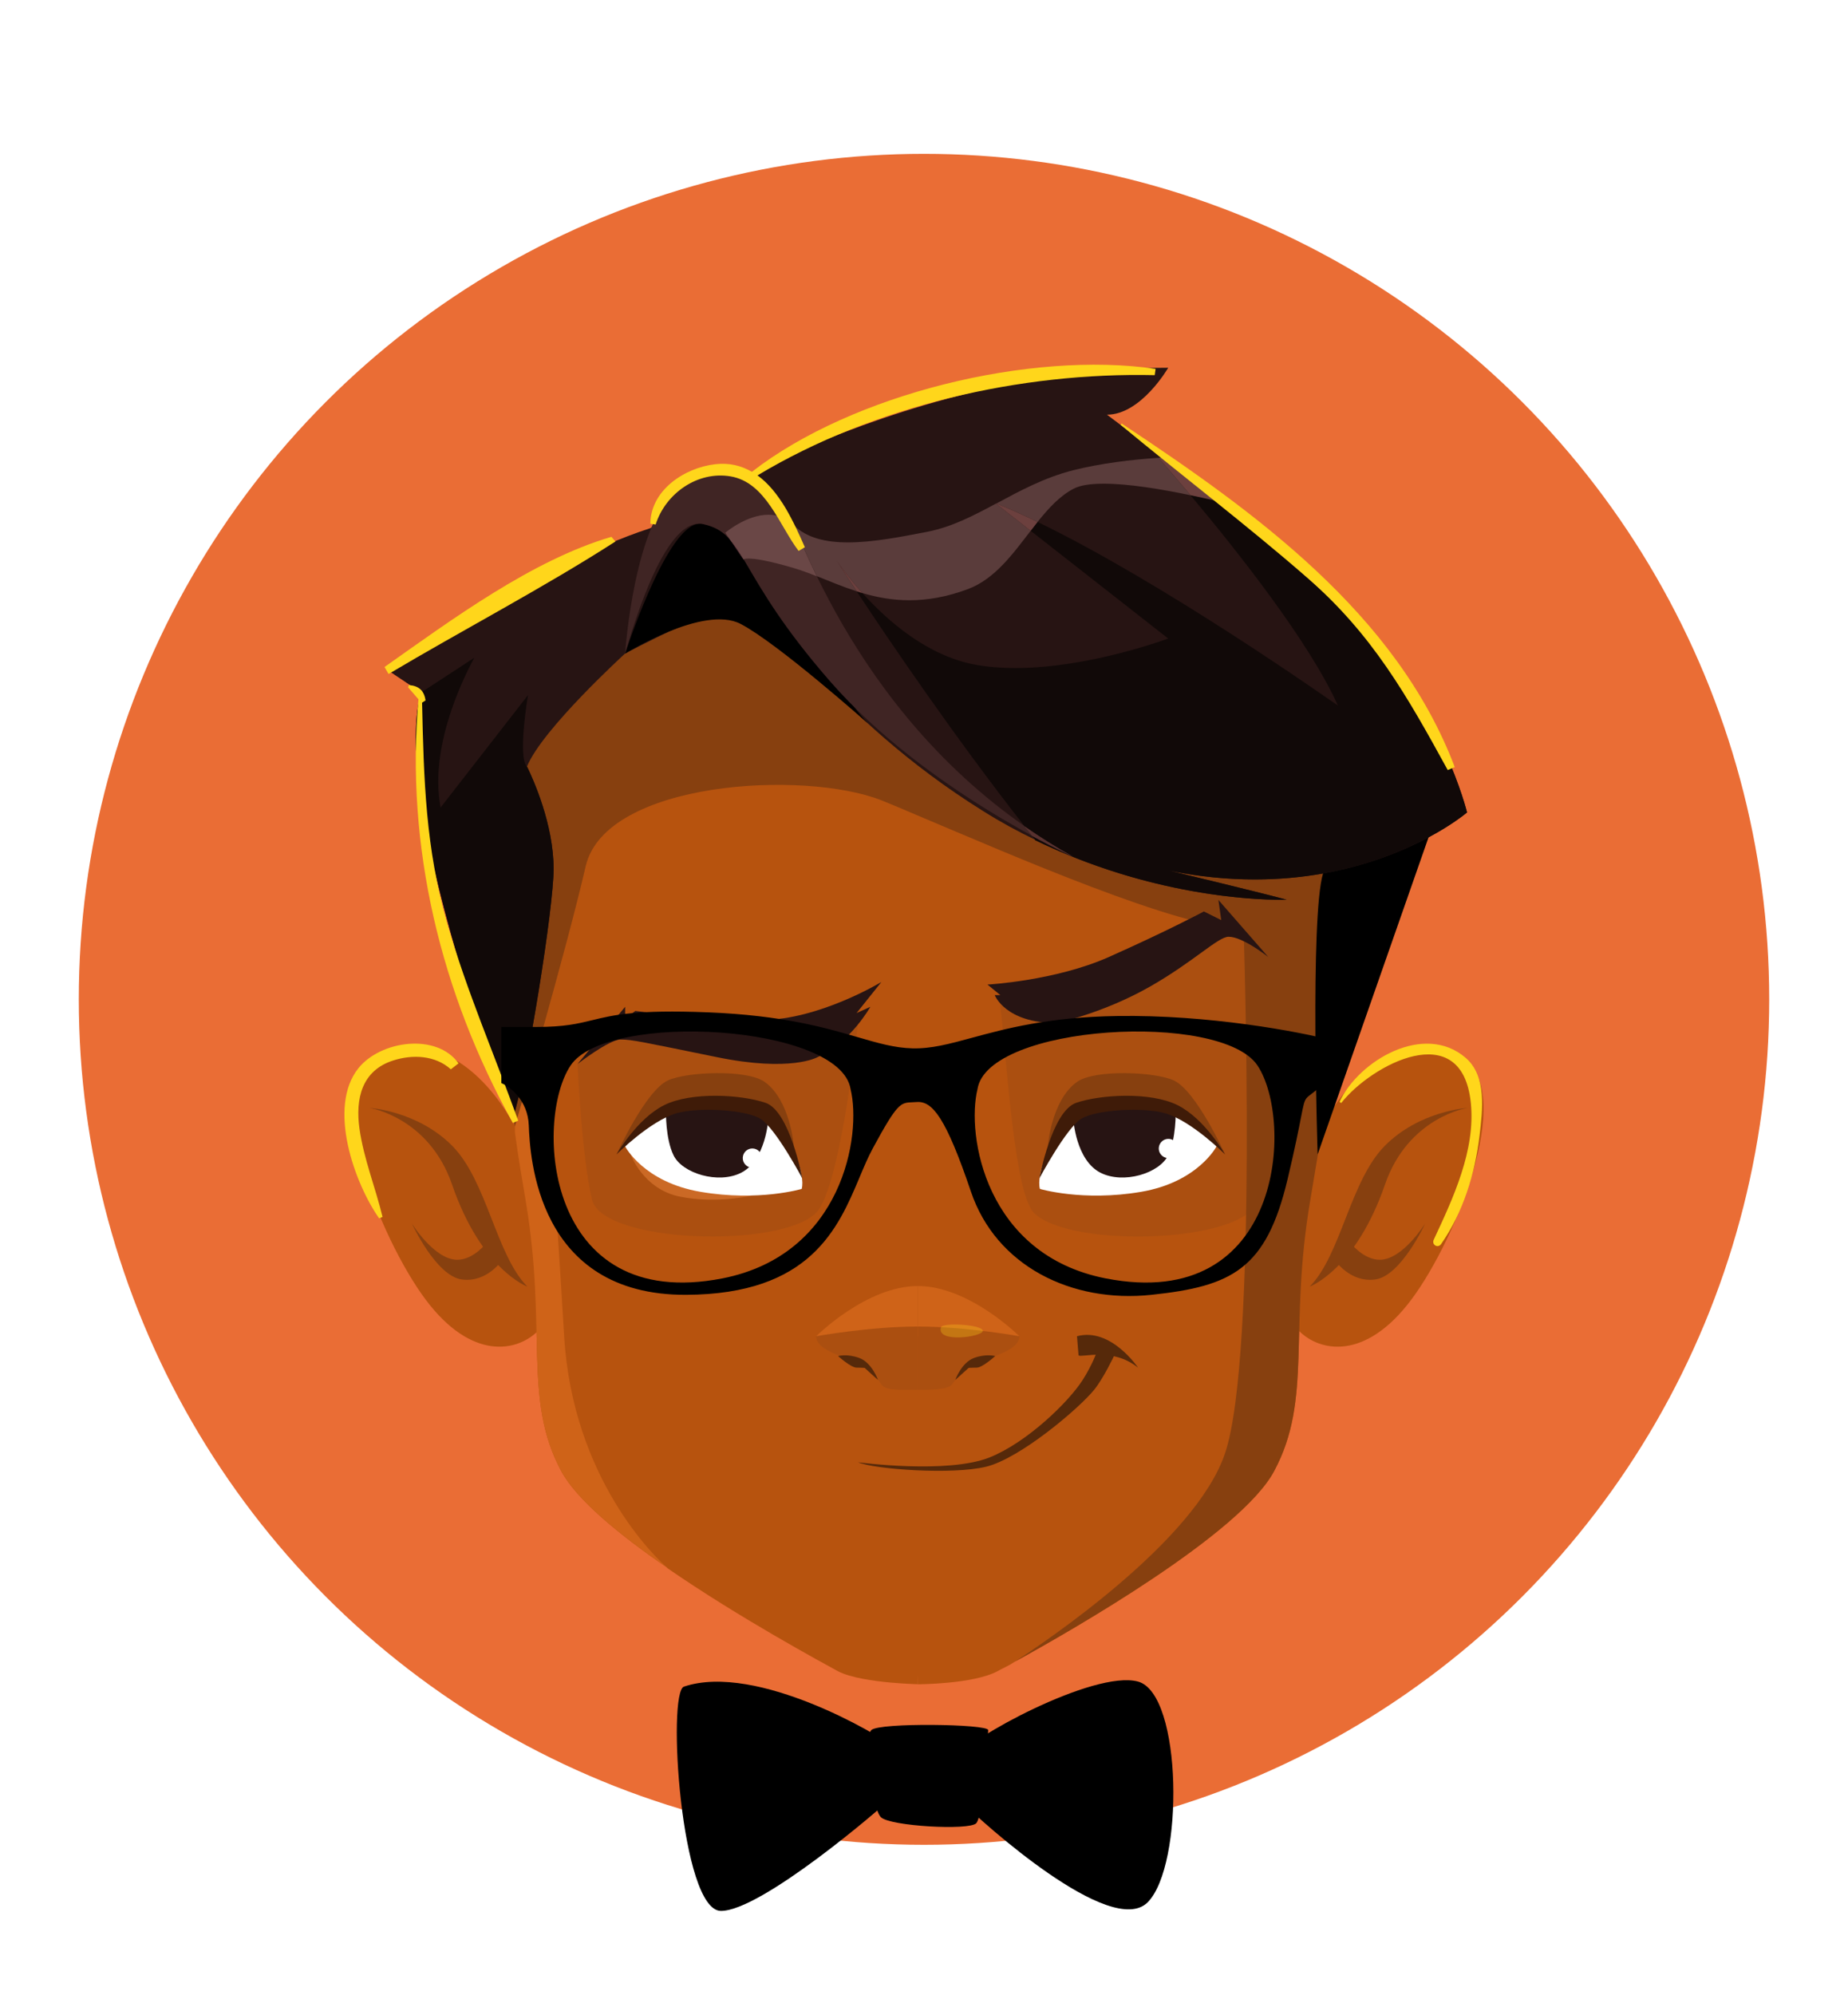<svg width="101" height="109" viewBox="0 0 101 109" fill="none" xmlns="http://www.w3.org/2000/svg">
<g filter="url(#filter0_d)">
<g filter="url(#filter1_d)">
<circle cx="50.5" cy="46.599" r="46.194" fill="#EA6D35"/>
</g>
<path fill-rule="evenodd" clip-rule="evenodd" d="M41.209 51.3C41.209 53.361 42.875 55.033 44.931 55.033C46.984 55.033 48.65 53.361 48.65 51.3C48.65 49.237 46.984 47.565 44.931 47.565C42.875 47.565 41.209 49.237 41.209 51.3Z" fill="#9F0011"/>
<mask id="mask0" mask-type="alpha" maskUnits="userSpaceOnUse" x="41" y="48" width="7" height="8">
<path d="M41.495 51.892C41.495 53.63 42.947 55.037 44.742 55.037C46.537 55.037 47.989 53.63 47.989 51.892C47.989 50.154 46.537 48.747 44.742 48.747C42.947 48.747 41.495 50.154 41.495 51.892Z" fill="white"/>
</mask>
<g mask="url(#mask0)">
<path fill-rule="evenodd" clip-rule="evenodd" d="M41.495 51.892C41.495 53.63 42.947 55.037 44.742 55.037C46.537 55.037 47.989 53.63 47.989 51.892C47.989 50.154 46.537 48.747 44.742 48.747C42.947 48.747 41.495 50.154 41.495 51.892Z" fill="url(#paint0_radial)"/>
</g>
<path fill-rule="evenodd" clip-rule="evenodd" d="M72.254 57.554C72.254 57.554 75.105 51.719 79.622 53.65C83.058 55.12 79.679 63.603 77.143 66.995C74.607 70.387 72.113 69.836 71.002 68.721C69.889 67.604 72.2 57.913 72.254 57.554Z" fill="#B7530E"/>
<path fill-rule="evenodd" clip-rule="evenodd" d="M71.579 66.295C71.579 66.295 74.082 65.388 75.693 60.722C76.969 57.023 80.204 56.532 80.204 56.532C80.204 56.532 77.593 56.685 75.693 58.595C73.79 60.505 73.283 64.584 71.579 66.295Z" fill="#87400F"/>
<path fill-rule="evenodd" clip-rule="evenodd" d="M72.932 64.814C72.932 64.814 73.754 66.097 75.165 65.905C76.576 65.709 77.887 62.853 77.887 62.853C77.887 62.853 76.663 64.829 75.408 64.829C74.511 64.829 73.805 63.904 73.805 63.904L72.932 64.814Z" fill="#87400F"/>
<path fill-rule="evenodd" clip-rule="evenodd" d="M28.144 57.554C28.144 57.554 25.293 51.719 20.776 53.65C17.343 55.12 20.722 63.603 23.255 66.995C25.791 70.387 28.285 69.836 29.396 68.721C30.509 67.604 28.201 57.913 28.144 57.554Z" fill="#B7530E"/>
<path fill-rule="evenodd" clip-rule="evenodd" d="M28.823 66.295C28.823 66.295 26.313 65.388 24.708 60.722C23.432 57.023 20.194 56.532 20.194 56.532C20.194 56.532 22.805 56.685 24.708 58.595C26.61 60.505 27.118 64.584 28.823 66.295Z" fill="#87400F"/>
<path fill-rule="evenodd" clip-rule="evenodd" d="M27.468 64.814C27.468 64.814 26.643 66.097 25.235 65.905C23.825 65.709 22.513 62.853 22.513 62.853C22.513 62.853 23.735 64.829 24.992 64.829C25.887 64.829 26.595 63.904 26.595 63.904L27.468 64.814Z" fill="#87400F"/>
<path fill-rule="evenodd" clip-rule="evenodd" d="M52.21 26.565L50.157 88.022C50.757 88.022 47.165 88.022 45.793 87.308C44.995 86.868 40.442 84.416 36.486 81.686L36.459 81.659L36.435 81.632C33.824 79.843 31.492 77.915 30.67 76.369C28.557 72.432 29.928 68.63 28.722 61.548C28.557 60.557 28.338 59.319 28.146 57.888C26.744 49.236 24.769 34.168 26.828 31.192C29.244 27.721 41.264 26.372 50.157 26.372L52.21 26.565Z" fill="#B7530E"/>
<path fill-rule="evenodd" clip-rule="evenodd" d="M74.362 37.858C74.223 45.296 72.468 56.59 71.615 61.548C70.409 68.63 71.753 72.432 69.641 76.369C67.831 79.785 58.635 85.048 55.477 86.783L55.204 86.949C54.904 87.115 54.655 87.223 54.52 87.308C53.175 88.022 50.156 88.022 50.156 88.022V26.372C59.049 26.372 71.069 27.721 73.482 31.192C74.199 32.213 74.445 34.692 74.362 37.858Z" fill="#B7530E"/>
<path fill-rule="evenodd" clip-rule="evenodd" d="M66.183 59.073C66.183 59.073 64.572 61.007 59.532 61.315C59.532 61.315 61.462 61.785 63.485 61.381C65.505 60.977 66.183 59.073 66.183 59.073Z" fill="#E57758"/>
<path fill-rule="evenodd" clip-rule="evenodd" d="M69.545 54.133C69.545 54.133 69.326 59.17 68.756 61.547C68.186 63.927 58.47 64.234 56.508 62.264C55.451 61.203 55.043 54.26 54.656 50.795C54.656 50.795 60.346 50.265 61.243 49.365C62.141 48.464 66.715 46.608 67.381 46.608C68.882 46.608 69.545 54.133 69.545 54.133Z" fill="#AB4F10"/>
<path fill-rule="evenodd" clip-rule="evenodd" d="M57.269 58.617C57.269 58.617 57.458 56.096 58.872 55.105C59.847 54.415 63.151 54.557 64.157 55.033C65.394 55.617 66.957 59.075 66.957 59.075C66.957 59.075 65.451 56.409 62.134 56.331C58.818 56.253 57.269 58.617 57.269 58.617Z" fill="#87400F"/>
<path fill-rule="evenodd" clip-rule="evenodd" d="M31.567 54.132C31.567 54.132 31.786 59.168 32.356 61.545C32.93 63.925 42.642 64.232 44.602 62.262C45.661 61.202 46.505 55.355 46.895 51.893C46.895 51.893 40.766 53.577 39.869 52.676C38.971 51.776 34.827 52.24 34.166 52.24C33.5 52.24 31.567 54.132 31.567 54.132Z" fill="#AB4F10"/>
<path fill-rule="evenodd" clip-rule="evenodd" d="M56.837 60.958C56.837 60.958 59.181 61.66 62.359 61.118C65.474 60.591 66.486 58.636 66.486 58.636C66.486 58.636 64.502 56.187 62.134 56.331C59.766 56.476 58.493 57.108 57.983 57.687C57.47 58.265 56.608 60.16 56.837 60.958Z" fill="white"/>
<path fill-rule="evenodd" clip-rule="evenodd" d="M58.665 57.169C58.665 57.169 58.797 59.383 60.144 60.073C61.39 60.708 63.364 60.115 63.845 59.118C64.289 58.205 64.256 56.723 64.256 56.723C64.256 56.723 60.156 55.804 58.665 57.169Z" fill="#271413"/>
<path fill-rule="evenodd" clip-rule="evenodd" d="M56.805 60.383C56.805 60.383 57.486 56.705 58.819 56.253C60.148 55.801 62.864 55.638 64.359 56.382C65.854 57.129 66.958 59.075 66.958 59.075C66.958 59.075 65.139 57.253 63.696 56.828C62.525 56.482 59.92 56.614 59.089 57.129C58.261 57.648 56.805 60.383 56.805 60.383Z" fill="#3F1B08"/>
<path fill-rule="evenodd" clip-rule="evenodd" d="M64.379 58.717C64.397 59.007 64.178 59.257 63.887 59.275C63.599 59.29 63.349 59.07 63.331 58.781C63.316 58.491 63.536 58.241 63.827 58.223C64.115 58.208 64.361 58.428 64.379 58.717Z" fill="white"/>
<path fill-rule="evenodd" clip-rule="evenodd" d="M34.468 59.073C34.468 59.073 36.077 61.007 41.119 61.315C41.119 61.315 39.189 61.785 37.166 61.381C35.146 60.977 34.468 59.073 34.468 59.073Z" fill="#CB6925"/>
<path fill-rule="evenodd" clip-rule="evenodd" d="M43.385 58.617C43.385 58.617 43.193 56.096 41.782 55.105C40.807 54.415 37.503 54.557 36.497 55.033C35.261 55.617 33.694 59.075 33.694 59.075C33.694 59.075 35.201 56.409 38.52 56.331C41.837 56.253 43.385 58.617 43.385 58.617Z" fill="#87400F"/>
<path fill-rule="evenodd" clip-rule="evenodd" d="M43.815 60.958C43.815 60.958 41.471 61.66 38.293 61.118C35.177 60.591 34.166 58.636 34.166 58.636C34.166 58.636 36.15 56.187 38.518 56.331C40.886 56.476 42.158 57.108 42.669 57.687C43.182 58.265 44.043 60.16 43.815 60.958Z" fill="white"/>
<path fill-rule="evenodd" clip-rule="evenodd" d="M41.987 57.169C41.987 57.169 41.858 59.383 40.51 60.073C39.265 60.708 37.29 60.115 36.81 59.118C36.365 58.205 36.398 56.723 36.398 56.723C36.398 56.723 40.498 55.804 41.987 57.169Z" fill="#271413"/>
<path fill-rule="evenodd" clip-rule="evenodd" d="M43.85 60.383C43.85 60.383 43.169 56.705 41.837 56.253C40.507 55.801 37.791 55.638 36.296 56.382C34.802 57.129 33.694 59.075 33.694 59.075C33.694 59.075 35.516 57.253 36.959 56.828C38.13 56.482 40.735 56.614 41.566 57.129C42.395 57.648 43.85 60.383 43.85 60.383Z" fill="#3F1B08"/>
<path fill-rule="evenodd" clip-rule="evenodd" d="M40.596 59.242C40.578 59.532 40.8 59.782 41.085 59.797C41.376 59.815 41.625 59.595 41.643 59.306C41.661 59.017 41.439 58.767 41.151 58.748C40.86 58.73 40.614 58.95 40.596 59.242Z" fill="white"/>
<path fill-rule="evenodd" clip-rule="evenodd" d="M74.362 37.855C74.224 45.293 72.468 56.587 71.616 61.545C70.409 68.627 71.754 72.429 69.641 76.366C67.831 79.782 58.635 85.045 55.478 86.78C57.072 85.735 65.331 80.225 66.952 75.405C68.765 70.058 67.966 46.754 67.966 46.754C64.482 46.754 55.262 42.705 50.157 40.557C49.388 40.226 48.728 39.949 48.182 39.729C43.926 38.051 33.112 38.681 32.014 43.311C30.943 47.968 28.145 57.554 28.145 57.554L27.788 55.707L24.496 38.545L25.976 36.039L28.419 31.906L35.748 27.526L40.604 24.607L46.642 26.423L50.157 27.498L58.665 30.059L74.362 37.855Z" fill="#87400F"/>
<path fill-rule="evenodd" clip-rule="evenodd" d="M47.567 51.009C47.567 51.009 46.477 52.97 44.677 53.76C44.677 53.76 43.245 54.591 39.19 53.76C35.136 52.934 34.541 52.795 33.92 52.795C33.296 52.795 31.567 54.13 31.567 54.13L34.166 51.009V51.651L34.721 51.235C34.721 51.235 38.536 51.726 41.642 51.726C44.749 51.726 48.17 49.654 48.17 49.654L46.814 51.35L47.567 51.009Z" fill="#271413"/>
<path fill-rule="evenodd" clip-rule="evenodd" d="M54.365 50.368C54.365 50.368 54.939 51.896 57.742 51.896C57.742 51.896 60.266 51.378 62.862 49.898C65.257 48.531 66.575 47.181 67.148 47.181C67.934 47.181 69.315 48.287 69.315 48.287L66.59 45.169L66.746 46.272L65.797 45.799C65.797 45.799 63.834 46.85 60.602 48.287C57.664 49.594 53.969 49.793 53.969 49.793L54.672 50.368H54.365Z" fill="#271413"/>
<path fill-rule="evenodd" clip-rule="evenodd" d="M50.157 69.011H44.605C44.605 69.011 47.342 66.267 50.157 66.264V69.011Z" fill="#CF6318"/>
<path fill-rule="evenodd" clip-rule="evenodd" d="M55.715 69.011H50.156V66.264C50.156 66.264 50.159 66.264 50.162 66.264C52.977 66.264 55.715 69.011 55.715 69.011Z" fill="#CF6318"/>
<path fill-rule="evenodd" clip-rule="evenodd" d="M50.163 71.933C49.455 71.939 48.509 71.987 48.233 71.713C48.074 71.553 47.789 70.86 46.853 70.457C45.922 70.053 44.605 69.734 44.605 69.007C44.605 69.007 47.531 68.477 50.163 68.477V71.933Z" fill="#AB4F10"/>
<path fill-rule="evenodd" clip-rule="evenodd" d="M50.159 71.933C50.81 71.939 51.813 71.939 52.035 71.634C52.167 71.454 52.533 70.86 53.463 70.457C54.397 70.053 55.711 69.734 55.711 69.007C55.711 69.007 52.788 68.477 50.159 68.477V71.933Z" fill="#AB4F10"/>
<path fill-rule="evenodd" clip-rule="evenodd" d="M52.209 71.397C52.209 71.397 52.537 70.463 53.215 70.201C53.896 69.945 54.391 70.09 54.391 70.09C54.391 70.09 53.695 70.722 53.386 70.722C53.077 70.722 52.939 70.737 52.939 70.737L52.209 71.397Z" fill="#56290A"/>
<path fill-rule="evenodd" clip-rule="evenodd" d="M47.986 71.397C47.986 71.397 47.659 70.463 46.981 70.201C46.303 69.945 45.804 70.09 45.804 70.09C45.804 70.09 46.504 70.722 46.813 70.722C47.119 70.722 47.257 70.737 47.257 70.737L47.986 71.397Z" fill="#56290A"/>
<path opacity="0.3" fill-rule="evenodd" clip-rule="evenodd" d="M51.429 68.513C51.507 68.251 53.716 68.36 53.716 68.718C53.716 69.029 51.156 69.414 51.429 68.513Z" fill="#FED41B"/>
<path fill-rule="evenodd" clip-rule="evenodd" d="M46.896 75.894C46.896 75.894 51.776 76.551 54.09 75.626C56.152 74.797 58.409 72.589 59.168 71.402C59.711 70.553 59.961 69.824 59.961 69.824L60.9 70.053C60.9 70.053 60.312 71.306 59.792 71.942C58.946 72.978 55.747 75.683 53.898 76.135C52.046 76.587 47.799 76.279 46.896 75.894Z" fill="#56290A"/>
<path fill-rule="evenodd" clip-rule="evenodd" d="M58.862 69.007L58.946 70.05C59.096 70.2 60.786 69.583 62.2 70.725C62.2 70.725 60.714 68.504 58.862 69.007Z" fill="#56290A"/>
<path fill-rule="evenodd" clip-rule="evenodd" d="M78.079 41.737L72.014 59.074C72.014 59.074 71.588 46.081 72.311 43.72C73.031 41.361 78.079 41.737 78.079 41.737Z" fill="black"/>
<path fill-rule="evenodd" clip-rule="evenodd" d="M63.847 43.558C63.847 43.558 68.46 44.66 70.324 45.157C70.324 45.157 63.847 45.431 56.575 41.904V41.88C55.645 41.437 54.685 40.913 53.721 40.307C45.378 35.102 42.112 29.068 40.603 29.068C39.093 29.068 34.156 31.713 34.156 31.713C34.156 31.713 29.624 35.846 28.802 37.882L28.859 37.994C29.132 38.572 30.257 41.024 30.257 43.476C30.257 45.597 28.802 54.716 28.006 57.195C28.006 57.195 21.283 39.84 23.009 33.834L21.283 32.677C21.283 32.677 29.105 26.947 35.554 24.853C35.554 24.853 48.673 16.093 63.847 16.093C63.847 16.093 62.368 18.657 60.501 18.657C60.501 18.657 61.461 19.371 62.917 20.5L63.547 20.997C64.427 21.687 65.414 22.486 66.483 23.365C69.229 25.598 72.329 28.242 74.361 30.282C78.809 34.743 80.18 40.389 80.18 40.389C80.18 40.389 74.061 45.651 63.847 43.558Z" fill="#271413"/>
<path fill-rule="evenodd" clip-rule="evenodd" d="M34.166 31.711C34.166 31.711 36.306 25.089 38.053 24.643C41.069 23.872 45.181 33.265 47.432 35.524C47.432 35.524 42.498 31.135 40.469 30.084C38.44 29.036 34.166 31.711 34.166 31.711Z" fill="black"/>
<path fill-rule="evenodd" clip-rule="evenodd" d="M34.166 31.703C34.166 31.703 34.649 24.392 37.125 22.62C39.604 20.849 42.158 22.355 42.984 23.826C43.809 25.296 47.339 36.496 58.662 42.807C58.662 42.807 50.553 39.168 45.37 33.23C40.187 27.293 40.799 25.145 38.422 24.636C36.408 24.205 34.694 29.895 34.166 31.703Z" fill="#402524"/>
<path fill-rule="evenodd" clip-rule="evenodd" d="M36.434 81.626C33.823 79.836 31.491 77.908 30.668 76.363C28.555 72.426 29.927 68.624 28.721 61.542C28.555 60.551 28.336 59.312 28.144 57.882V57.55L29.708 52.095C29.708 52.095 30.338 60.689 30.833 69.01C31.299 76.806 35.855 81.129 36.434 81.626Z" fill="#CF6318"/>
<mask id="mask1" mask-type="alpha" maskUnits="userSpaceOnUse" x="66" y="23" width="1" height="1">
<path d="M66.702 23.547C66.63 23.487 66.555 23.43 66.484 23.37C66.445 23.337 66.403 23.304 66.364 23.271C66.475 23.361 66.588 23.454 66.702 23.547Z" fill="white"/>
</mask>
<g mask="url(#mask1)">
<path fill-rule="evenodd" clip-rule="evenodd" d="M66.702 23.547C66.63 23.487 66.555 23.43 66.484 23.37C66.445 23.337 66.403 23.304 66.364 23.271C66.475 23.361 66.588 23.454 66.702 23.547Z" fill="url(#paint1_radial)"/>
</g>
<path fill-rule="evenodd" clip-rule="evenodd" d="M69.98 45.159C68.554 45.159 62.861 44.954 56.573 41.902V41.878C56.522 41.809 56.468 41.743 56.414 41.673C57.78 42.417 58.662 42.812 58.662 42.812C57.72 42.288 56.834 41.73 55.997 41.146C52.173 36.269 48.626 31.045 46.819 28.307C46.924 28.34 47.029 28.373 47.134 28.403C48.512 29.931 50.694 31.838 53.311 32.317C54.01 32.446 54.745 32.5 55.49 32.5C59.553 32.5 63.845 30.886 63.845 30.886L56.327 24.999C56.453 24.837 56.576 24.674 56.702 24.514C63.668 27.888 72.507 34.13 73.122 34.549C71.565 31.073 67.582 26.057 65.061 23.053C65.553 23.153 66.03 23.261 66.48 23.364C66.441 23.331 66.399 23.297 66.36 23.264C66.399 23.297 66.441 23.331 66.48 23.364C66.552 23.424 66.627 23.481 66.7 23.541C69.341 25.704 72.264 28.193 74.248 30.169C74.251 30.169 74.251 30.172 74.254 30.172C74.263 30.181 74.269 30.19 74.278 30.199C74.284 30.205 74.293 30.211 74.299 30.217C74.305 30.226 74.311 30.232 74.32 30.238C74.332 30.253 74.347 30.265 74.359 30.28C78.807 34.742 80.178 40.387 80.178 40.387C80.178 40.387 79.449 41.017 78.074 41.749C76.736 42.465 74.788 43.282 72.306 43.725C71.174 43.927 69.932 44.05 68.584 44.05C67.123 44.05 65.541 43.906 63.845 43.556C63.845 43.556 68.458 44.659 70.322 45.156C70.322 45.156 70.205 45.159 69.98 45.159Z" fill="#110908"/>
<path fill-rule="evenodd" clip-rule="evenodd" d="M58.662 42.817C58.662 42.817 57.779 42.422 56.414 41.678C56.273 41.503 56.135 41.325 55.997 41.151C56.834 41.735 57.719 42.292 58.662 42.817Z" fill="#58312F"/>
<path fill-rule="evenodd" clip-rule="evenodd" d="M28.006 57.2C28.006 57.2 22.718 43.554 22.727 36.276C22.727 35.345 22.814 34.52 23.009 33.839L25.92 31.938C25.674 32.408 23.396 36.538 24.08 40.12L28.858 33.977C28.858 33.977 28.279 37.366 28.801 37.887L28.858 37.999C29.131 38.577 30.257 41.029 30.257 43.481C30.257 45.566 28.852 54.405 28.048 57.065C28.039 57.092 28.033 57.116 28.024 57.143C28.018 57.161 28.012 57.179 28.006 57.2Z" fill="#110908"/>
<path fill-rule="evenodd" clip-rule="evenodd" d="M49.706 28.795C48.769 28.795 47.926 28.636 47.136 28.404C46.461 27.657 45.978 26.997 45.735 26.641C45.933 26.955 46.308 27.53 46.821 28.307C46.047 28.057 45.333 27.753 44.642 27.479C44.078 26.325 43.67 25.361 43.382 24.692C44.087 25.397 45.144 25.635 46.347 25.635C47.719 25.635 49.282 25.325 50.729 25.045C52.05 24.777 53.22 24.165 54.432 23.515L56.329 25C55.351 26.271 54.364 27.639 52.899 28.187C51.719 28.627 50.666 28.795 49.706 28.795Z" fill="#5A3C3B"/>
<path fill-rule="evenodd" clip-rule="evenodd" d="M40.629 26.566L39.927 25.526C40.164 25.803 40.386 26.144 40.638 26.559C40.632 26.562 40.629 26.566 40.629 26.566Z" fill="#632F3B"/>
<path fill-rule="evenodd" clip-rule="evenodd" d="M44.639 27.486C44.21 27.314 43.79 27.158 43.373 27.034C41.938 26.61 41.245 26.519 40.915 26.519C40.726 26.519 40.657 26.549 40.636 26.561C40.384 26.146 40.162 25.805 39.925 25.528L39.639 25.106C39.639 25.106 40.789 24.124 41.995 24.124C42.467 24.124 42.95 24.275 43.373 24.694C43.376 24.697 43.379 24.7 43.379 24.7C43.667 25.368 44.075 26.332 44.639 27.486Z" fill="#6A4746"/>
<path fill-rule="evenodd" clip-rule="evenodd" d="M56.706 24.518C55.929 24.141 55.176 23.801 54.455 23.509C55.737 22.822 57.063 22.096 58.666 21.689C60.122 21.322 61.874 21.105 63.315 21.014C63.702 21.457 64.32 22.168 65.065 23.057C63.432 22.716 61.658 22.427 60.326 22.427C59.62 22.427 59.038 22.508 58.666 22.707C57.925 23.093 57.306 23.768 56.706 24.518ZM66.364 23.268C65.35 22.442 64.386 21.668 63.543 20.999C63.546 20.999 63.546 20.999 63.549 20.999C64.395 21.662 65.341 22.427 66.364 23.268Z" fill="#5A3C3B"/>
<path fill-rule="evenodd" clip-rule="evenodd" d="M47.139 28.407C47.034 28.377 46.929 28.343 46.824 28.31C46.31 27.533 45.935 26.958 45.737 26.645C45.98 27 46.463 27.66 47.139 28.407ZM56.331 25.003L54.435 23.518C54.444 23.515 54.45 23.512 54.456 23.509C55.176 23.801 55.929 24.141 56.707 24.518C56.581 24.677 56.458 24.84 56.331 25.003ZM66.485 23.367C66.035 23.265 65.557 23.156 65.065 23.057C64.321 22.168 63.703 21.457 63.316 21.014C63.391 21.008 63.469 21.002 63.544 20.999C64.387 21.668 65.35 22.442 66.365 23.268C66.404 23.301 66.446 23.334 66.485 23.367Z" fill="#6C403E"/>
<path fill-rule="evenodd" clip-rule="evenodd" d="M33.416 25.33C29.079 26.604 24.679 29.861 21.015 32.443L21.237 32.825C25.234 30.448 29.73 28.099 33.635 25.586L33.416 25.33Z" fill="#FFD61B"/>
<path fill-rule="evenodd" clip-rule="evenodd" d="M24.443 46.453C23.26 42.359 23.161 38.578 23.068 34.391L23.257 34.27C23.182 33.725 22.879 33.466 22.345 33.43L22.309 33.559L22.87 34.207C22.159 42.229 24.071 50.233 28.029 57.352L28.323 57.228C27.024 53.628 25.505 50.137 24.443 46.453Z" fill="#FFD61B"/>
<path fill-rule="evenodd" clip-rule="evenodd" d="M63.158 16.154C56.339 15.157 46.597 17.506 41.095 21.778C40.525 21.45 39.868 21.269 39.069 21.366C37.392 21.567 35.564 22.787 35.543 24.616L35.834 24.658C36.374 22.962 38.121 21.721 39.931 22.028C41.861 22.357 42.581 24.694 43.646 26.101L43.989 25.899C43.37 24.492 42.617 22.851 41.401 21.974C47.764 18.154 55.807 16.329 63.11 16.497L63.158 16.154Z" fill="#FFD61B"/>
<path fill-rule="evenodd" clip-rule="evenodd" d="M61.304 19.139L61.247 19.211C64.629 22.018 68.096 24.654 71.418 27.54C75.002 30.655 76.887 33.993 79.123 38.072L79.507 37.912C76.319 29.507 68.558 23.953 61.304 19.139Z" fill="#FFD61B"/>
<path fill-rule="evenodd" clip-rule="evenodd" d="M80.101 53.794C77.832 51.842 74.264 53.945 73.21 56.201L73.3 56.267C74.936 54.18 79.903 51.514 80.386 56.258C80.651 58.852 79.414 61.473 78.358 63.735C78.232 64.009 78.586 64.22 78.76 63.973C79.966 62.244 80.621 60.111 80.864 58.03C81.023 56.668 81.272 54.8 80.101 53.794Z" fill="#FFD61B"/>
<path fill-rule="evenodd" clip-rule="evenodd" d="M25.061 54.098C23.854 52.414 20.793 52.857 19.586 54.366C17.888 56.493 19.367 60.635 20.721 62.566L20.907 62.487C20.517 60.87 19.881 59.321 19.646 57.664C19.418 56.041 19.767 54.489 21.489 53.941C22.546 53.601 23.782 53.652 24.64 54.423L25.061 54.098Z" fill="#FFD61B"/>
<path fill-rule="evenodd" clip-rule="evenodd" d="M27.4 55.176V52.11H29.3C30.846 52.11 31.584 51.93 32.377 51.737C33.516 51.459 34.77 51.154 38.7 51.311C42.782 51.474 45.102 52.15 46.869 52.665C47.988 52.99 48.885 53.252 49.867 53.278C50.896 53.305 51.893 53.035 53.136 52.697C54.952 52.205 57.294 51.57 61.034 51.511C66.074 51.431 71 52.366 72.834 52.844V54.644C72.778 54.755 72.5 55.111 71.834 55.644C71.765 55.699 71.706 55.744 71.654 55.784C71.539 55.871 71.462 55.93 71.403 56.004C71.278 56.159 71.235 56.379 71.102 57.061C70.979 57.691 70.779 58.715 70.367 60.444C69.2 65.344 67.334 66.278 62.934 66.744C58.533 67.211 54.433 65.144 53.067 61.111C51.7 57.077 50.967 56.144 50.1 56.211C50.013 56.217 49.935 56.22 49.863 56.223C49.212 56.248 49.05 56.254 47.7 58.744C47.447 59.211 47.221 59.747 46.982 60.316C45.803 63.118 44.289 66.716 37.5 66.744C29.333 66.778 28.966 59.177 28.9 57.477C28.846 56.117 27.878 55.377 27.4 55.176ZM60.429 65.846C53.844 64.556 52.811 58.002 53.423 55.509C53.968 51.971 66.739 51.231 68.727 54.216C70.714 57.2 70.156 67.75 60.429 65.846ZM46.487 55.509C47.099 58.002 46.066 64.556 39.482 65.846C29.755 67.75 29.197 57.2 31.183 54.216C33.171 51.231 45.942 51.971 46.487 55.509Z" fill="black"/>
<path fill-rule="evenodd" clip-rule="evenodd" d="M47.621 90.526C47.19 90.96 47.649 94.791 48.143 95.283C48.633 95.778 52.955 96.016 53.35 95.62C53.748 95.221 54.007 90.861 54.007 90.526C54.007 90.192 48.044 90.103 47.621 90.526Z" fill="black"/>
<path fill-rule="evenodd" clip-rule="evenodd" d="M37.382 88.15C36.447 88.46 37.206 100.405 39.404 100.405C41.605 100.405 48.102 94.844 48.666 94.278C49.23 93.708 49.1 91.777 48.666 91.344C48.231 90.907 41.374 86.81 37.382 88.15Z" fill="black"/>
<path fill-rule="evenodd" clip-rule="evenodd" d="M52.654 91.803C52.654 91.166 59.773 87.205 62.202 87.876C64.632 88.551 64.718 97.931 62.723 99.936C60.725 101.938 53.637 95.52 52.654 94.533C51.67 93.546 52.654 91.803 52.654 91.803Z" fill="black"/>
</g>
<defs>
<filter id="filter0_d" x="0.306" y="0.405" width="100.389" height="108" filterUnits="userSpaceOnUse" color-interpolation-filters="sRGB">
<feFlood flood-opacity="0" result="BackgroundImageFix"/>
<feColorMatrix in="SourceAlpha" type="matrix" values="0 0 0 0 0 0 0 0 0 0 0 0 0 0 0 0 0 0 127 0"/>
<feOffset dy="4"/>
<feGaussianBlur stdDeviation="2"/>
<feColorMatrix type="matrix" values="0 0 0 0 0 0 0 0 0 0 0 0 0 0 0 0 0 0 0.25 0"/>
<feBlend mode="normal" in2="BackgroundImageFix" result="effect1_dropShadow"/>
<feBlend mode="normal" in="SourceGraphic" in2="effect1_dropShadow" result="shape"/>
</filter>
<filter id="filter1_d" x="0.306" y="0.405" width="100.389" height="100.389" filterUnits="userSpaceOnUse" color-interpolation-filters="sRGB">
<feFlood flood-opacity="0" result="BackgroundImageFix"/>
<feColorMatrix in="SourceAlpha" type="matrix" values="0 0 0 0 0 0 0 0 0 0 0 0 0 0 0 0 0 0 127 0"/>
<feOffset dy="4"/>
<feGaussianBlur stdDeviation="2"/>
<feColorMatrix type="matrix" values="0 0 0 0 0 0 0 0 0 0 0 0 0 0 0 0 0 0 0.25 0"/>
<feBlend mode="normal" in2="BackgroundImageFix" result="effect1_dropShadow"/>
<feBlend mode="normal" in="SourceGraphic" in2="effect1_dropShadow" result="shape"/>
</filter>
<radialGradient id="paint0_radial" cx="0" cy="0" r="1" gradientUnits="userSpaceOnUse" gradientTransform="translate(35.923 48.62) rotate(180) scale(5.478 5.306)">
<stop stop-color="#FFC696"/>
<stop offset="1" stop-color="#FFFFCE"/>
</radialGradient>
<radialGradient id="paint1_radial" cx="0" cy="0" r="1" gradientUnits="userSpaceOnUse" gradientTransform="translate(64.671 23.743) scale(8.08 7.161)">
<stop stop-color="#CB006A"/>
<stop offset="1" stop-color="#DE5500"/>
</radialGradient>
</defs>
</svg>
